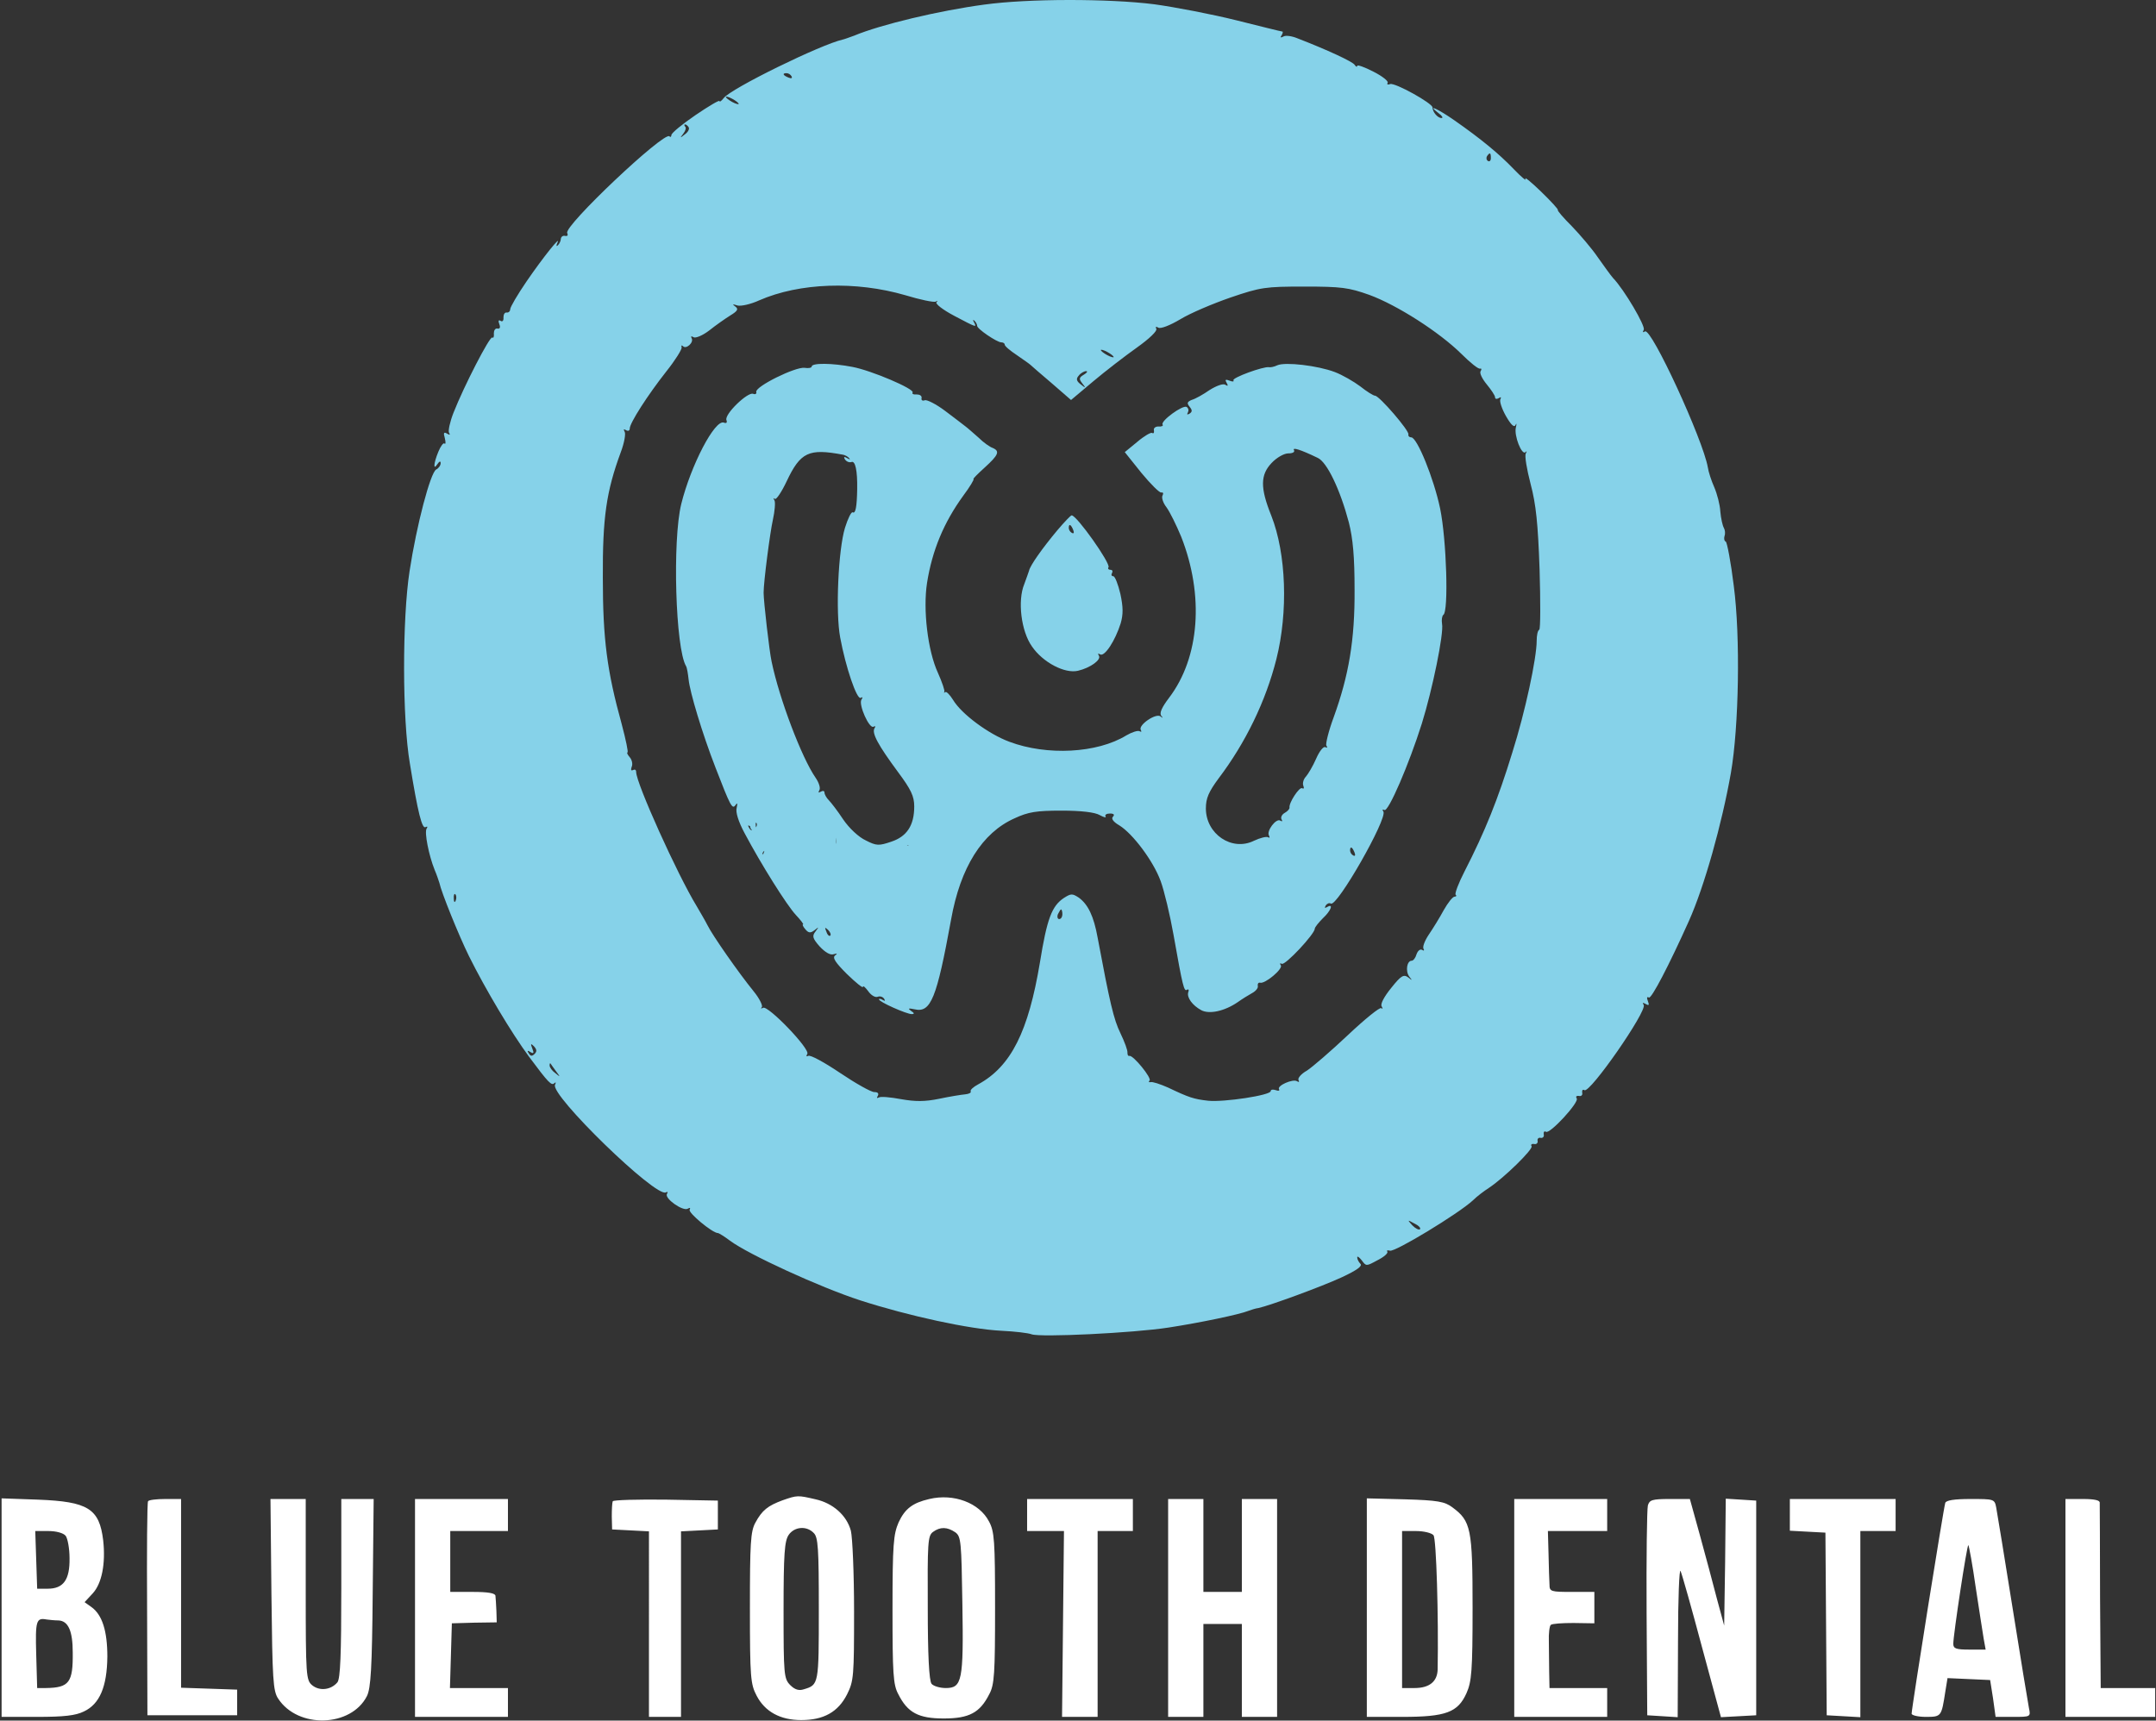 <svg width="897" height="716" fill="none" xmlns="http://www.w3.org/2000/svg"><rect width="100%" height="100%" fill="#333333" stroke="none"/><path d="M409.467 1.916c-18.8 2.533-42.933 8.266-54.133 12.933-1.867.667-4 1.467-4.667 1.6-9.066 2-46.666 20.4-49.6 24.4-.933 1.2-1.733 1.733-1.733 1.2 0-.533-4.533 2.133-10 5.867-5.467 3.733-10 7.466-10 8.266 0 .667-.4 1.067-.8.534-2.267-2.134-44.267 37.6-42.533 40.266.4.934.133 1.334-.8 1.2-.934-.266-1.734.267-1.867 1.2 0 .8-.533 2-1.2 2.667-.667.667-.8.267-.267-.933 1.867-3.734-5.866 5.866-12.8 16-3.733 5.466-6.8 10.666-6.8 11.6 0 .8-.666 1.466-1.466 1.333-.8-.133-1.334.8-1.334 2 .134 1.333-.4 2-1.2 1.467-.8-.534-1.066 0-.533 1.333s.267 2.133-.8 1.867c-.933-.134-1.467.8-1.467 2 .134 1.333-.133 2.133-.666 1.733-1.067-.533-11.734 20.133-16.134 31.333-1.466 3.734-2.266 7.467-1.866 8.267.666.933.266 1.067-.8.4-1.334-.8-1.6-.4-.934 1.867.4 1.733.4 2.666-.133 2.266-.4-.533-1.6 1.067-2.533 3.334-2 4.8-2.267 8.133-.4 5.2.8-1.2 1.333-1.334 1.333-.4 0 .933-.8 2.133-1.867 2.666-2.4 1.334-8.133 23.067-11.066 42.267-3.067 19.867-3.067 61.467.133 80.133 3.333 20.534 5.067 27.334 6.533 26.4.8-.4.934-.133.4.667-.933 1.6.934 11.067 3.334 17.067.933 2.133 1.733 4.666 2 5.466.8 3.867 8 21.734 12.266 30.4 6.934 14 17.867 32.267 25.067 42 8.133 10.934 9.333 12.134 10.533 10.934.667-.534.667-.267.267.666-2.4 4 42.133 47.334 46.133 44.8.667-.4.934-.133.4.667-1.066 1.867 6.667 7.333 8.667 6.133.933-.533 1.2-.4.8.4-.8 1.2 9.467 9.734 11.733 9.734.4 0 2.8 1.466 5.067 3.2 7.733 5.733 37.333 19.333 54.133 24.8 20.267 6.533 45.467 12 58.8 12.666 5.6.267 11.2.934 12.534 1.467 3.6 1.333 42.266-.533 56.933-2.8 13.067-2 29.6-5.467 33.2-6.933 1.067-.4 3.067-1.067 4.267-1.2 4.8-1.067 26-8.8 34.666-12.8 6.267-2.934 8.667-4.667 7.734-5.6-.667-.667-1.334-1.867-1.334-2.667 0-.667.8-.133 1.867 1.2 1.867 2.533 1.867 2.533 6.533 0 2.667-1.333 4.534-2.933 4.134-3.6-.4-.533.133-.667 1.066-.4 1.867.8 28.667-15.467 34.534-20.933 1.733-1.734 4.8-4 6.666-5.2 6.267-4.134 18.534-16.134 17.734-17.334-.4-.666 0-1.066 1.066-.933.934.267 1.6-.4 1.467-1.2-.267-.933.4-1.6 1.333-1.333.8.133 1.467-.534 1.2-1.467-.133-1.067.267-1.467.934-1.067 1.6 1.067 13.866-12.266 12.8-13.866-.534-.8-.134-1.2.933-1.067.933.267 1.6-.4 1.333-1.333-.133-1.067.267-1.467.934-1.067 2.266 1.467 26.133-32.933 24.666-35.467-.666-.933-.4-1.066.8-.4 1.334.8 1.6.534.934-1.2-.534-1.333-.4-2 .4-1.466 1.066.666 8.4-13.467 16.666-31.867 6.4-14.267 13.734-40.4 17.467-61.6 3.333-19.2 4-56.667 1.2-77.867-1.2-9.866-2.8-18.133-3.333-18.4-.667-.266-.8-1.333-.534-2.266.4-1.067.267-2.534-.266-3.467-.534-.933-1.2-3.867-1.467-6.8-.133-2.8-1.333-7.333-2.533-10.133-1.2-2.667-2.4-6.4-2.667-8.267-2-11.467-23.467-58.133-26.133-56.533-.934.533-1.067.4-.534-.667.934-1.333-8.133-16.8-12.8-21.6-.933-1.067-3.733-4.933-6.266-8.533-2.534-3.734-7.467-9.467-10.8-12.934-3.467-3.466-6.134-6.533-5.867-6.8.267-.266-2.933-3.733-7.067-7.733-4.133-4-6.933-6.267-6.4-5.2.534 1.067-1.6-.667-4.8-4-6.266-6.533-13.733-12.667-24.8-20.4-6.666-4.667-11.866-7.067-6.533-2.933 1.467 1.066 2 2 1.2 2-1.6 0-3.733-2.534-3.733-4.4 0-1.734-15.6-10.4-17.6-9.734-1.067.4-1.467.134-1.067-.533.4-.667-2.267-2.8-6-4.667-3.6-1.866-6.667-2.933-6.667-2.4 0 .667-.533.4-1.066-.4-.8-1.333-11.467-6.266-23.867-11.066-2.267-.934-4.933-1.334-5.867-.667-1.066.533-1.333.4-.666-.533.533-.934.666-1.6.266-1.6s-8.933-2.134-19.066-4.667c-10.134-2.533-25.467-5.467-34.134-6.667-18.933-2.4-52.533-2.4-70.8.134Zm-80.133 29.866c.4.8-.133.934-1.2.534-2.4-.934-2.8-1.867-.933-1.867.8 0 1.733.533 2.133 1.333Zm-22 11.467c0 .267-1.2 0-2.667-.8-1.466-.8-2.666-1.733-2.666-2.133 0-.267 1.2 0 2.666.8 1.467.8 2.667 1.733 2.667 2.133Zm-20.8 9.733c.4.667-.267 2-1.6 2.934-2 1.6-2.133 1.6-.667-.267.934-1.2 1.334-2.533.8-2.933-.4-.534-.533-.934 0-.934.4 0 1.067.534 1.467 1.2Zm333.733 12.8c0 1.067-.533 1.6-1.2 1.2-.666-.4-.8-1.333-.4-2 1.2-1.733 1.6-1.466 1.6.8Zm-243.6 57.067c6.134 1.867 11.867 3.067 12.667 2.667.667-.534.933-.267.267.266-.534.667 2.8 3.2 7.333 5.6 9.333 4.934 9.6 5.067 8.267 2.667-.534-.933-.4-1.2.266-.533.667.666 1.067 1.6 1.067 2-.267 1.2 8.267 6.933 10 6.933.8 0 1.467.4 1.467.933 0 .667 2.266 2.534 5.066 4.4 2.667 1.867 5.2 3.6 5.6 4 .4.4 4.4 3.867 8.8 7.6l8.134 7.067 9.2-7.733c5.066-4.267 13.2-10.534 18.266-14.134 5.067-3.6 8.534-6.933 8-7.733-.4-.933-.133-1.067.8-.533.934.666 4.934-.934 9.2-3.467 4.134-2.533 13.6-6.533 20.934-9.067 12.533-4.266 14.4-4.533 30.666-4.533 15.467 0 18.4.4 27.067 3.467 11.6 4.266 29.067 15.466 38.267 24.533 3.6 3.6 7.066 6.4 7.733 6.133.667-.133.8.267.267 1.067-.534.8.666 3.2 2.533 5.467 1.867 2.266 3.467 4.666 3.467 5.333 0 .8.666.933 1.6.4.8-.533 1.066-.4.666.4-.533.8.534 4 2.267 7.067 2.133 3.733 3.467 4.933 4 3.733.4-.933.533-.533.133 1.067-.8 3.333 2.4 11.6 4 10.266.534-.666.667-.4.134.534-.534.933.4 6.533 2 12.666 2.266 8.534 3.066 16.534 3.733 35.467.4 13.467.4 24.8-.133 25.2-.667.267-1.067 2.4-1.067 4.533 0 7.334-4.8 29.734-10.133 46.534-6 19.6-11.334 32.8-19.867 49.466-2.533 4.934-4.133 9.2-3.733 9.734.533.4.266.8-.4.8-.8 0-2.8 2.533-4.534 5.6-1.733 3.2-4.533 7.733-6.266 10.266-1.6 2.4-2.667 5.067-2.134 5.867.4.667.134.933-.666.4-.8-.4-1.734.4-2.267 1.867-.4 1.466-1.333 2.666-2 2.666-2 0-2.667 4.267-1.067 6.534 1.467 1.866 1.467 1.866-.4.4-1.866-1.334-2.933-.8-7.066 4.4-2.934 3.6-4.534 6.666-4 7.6.533.933.533 1.333-.134.8-.533-.534-6.8 4.533-13.866 11.2-7.067 6.666-14.8 13.333-17.067 14.8-2.4 1.333-4 3.2-3.467 4 .4.666.134.933-.666.4-1.734-1.067-8.4 1.866-7.467 3.333.4.667-.267.8-1.333.4-1.2-.4-2.134-.267-2.134.4 0 1.733-19.466 4.667-26 4-6-.667-8-1.333-16.666-5.467-3.334-1.466-6.534-2.533-7.334-2.266-.666.133-.933-.134-.4-.667 1.067-.933-6.8-10.667-8.4-10.267-.533.134-.8-.4-.8-1.333.134-.933-1.2-4.533-2.933-8.133-2.8-5.734-4.4-12.667-9.467-39.734-1.6-8.933-4-13.866-7.866-16.666-2.667-1.734-3.2-1.734-6.134.133-5.066 3.333-7.066 8.667-10 26.8-4.8 28.8-12 43.333-25.733 50.8-2 1.067-3.467 2.4-3.067 2.933.267.534-.8 1.067-2.266 1.2-1.6.134-6.534.934-10.934 1.867-5.866 1.2-9.866 1.2-15.866.133-4.267-.8-8.534-1.2-9.2-.666-.8.4-.934.133-.4-.667.533-1.067 0-1.6-1.467-1.6-1.333 0-7.733-3.6-14.267-8-6.533-4.4-12.4-7.6-13.2-7.067-.8.4-.933.134-.4-.8 1.334-2-16.4-20.4-18.4-19.2-.8.4-1.066.4-.533-.266.533-.534-.933-3.6-3.333-6.534-6.4-7.866-17.334-23.6-19.2-27.466-.934-1.867-3.067-5.467-4.534-8-8-13.067-25.2-51.2-25.2-55.867 0-.933-.533-1.2-1.333-.8-.8.4-.933-.133-.533-1.333.533-1.067.133-2.934-.8-4-.934-1.067-1.334-2-.934-2s-.666-5.2-2.4-11.734c-6.133-22.133-7.866-35.466-7.866-60.933-.134-25.067 1.466-36 7.466-52.267 1.467-3.866 2.134-7.733 1.6-8.533-.533-1.067-.4-1.2.534-.667.933.534 1.6.267 1.6-.666 0-2.267 7.333-13.734 15.2-23.734 3.733-4.666 6.533-9.2 6.4-10-.267-.8 0-1.066.533-.533 1.333 1.467 4.667-1.6 3.6-3.333-.4-.8-.133-.934.8-.4.8.533 3.733-.667 6.533-2.8 2.667-2.134 6.667-4.934 8.8-6.267 3.067-1.867 3.467-2.667 2-3.733-1.333-.934-1.066-1.067.934-.4 1.466.4 5.6-.534 9.066-2.134 16.8-7.333 40.134-8.133 60.8-2.133Zm-68.666-.4c-.4.667-1.6 1.333-2.4 1.333-.934 0 2.699 1.518 3.899.718 2.533-1.6-.433-3.651-1.499-2.051Zm-14.667 13.2c.4.667-.933-3.549-1.6-3.149-.667.4 0 5.016 0 3.949 0-2.267.4-2.533 1.6-.8Zm170 12.933c0 .267-1.2 0-2.667-.8-1.466-.8-2.666-1.733-2.666-2.133 0-.267 1.2 0 2.666.8 1.467.8 2.667 1.733 2.667 2.133Zm-194 7.734c0 1.733-.267 3.6-.667 4-.666.533-.334 1.384.333.184.533-1.067.467-6.984.334-4.184Zm181.6-.4c-2 1.2-2.133 1.733-.667 3.6 1.6 2 1.467 2.133-.666.4-1.734-1.334-2-2.267-.8-3.6.8-1.067 2.266-1.867 3.066-1.867.8 0 .4.667-.933 1.467Zm-261.333 218.8c-.4 1.066-.8.666-.8-.8-.134-1.467.266-2.267.666-1.734.4.4.534 1.6.134 2.534Zm252.4 5.733c0 1.067-.534 2-1.334 2-.666 0-.933-.933-.533-2 .533-1.067 1.067-2 1.333-2 .267 0 .534.933.534 2ZM673.5 421.5c-.933 1.333 1.034 3.216.634 2.949-.533-.533 2.4-4.667 3.333-4.667.267 0-3.034.251-3.967 1.718Zm-451.099 17.082c-1.067 1.067-1.734.934-2.4-.266-.8-1.067-.534-1.334.666-.534 1.334.8 1.6.534.8-1.466s-.666-2.267.667-.934c1.2 1.334 1.333 2.134.267 3.2Zm8.933 7.2c1.867 2.534 1.867 2.534-.267.8-1.333-.933-2.4-2.4-2.4-3.2 0-.8.134-1.066.4-.8.134.267 1.2 1.734 2.267 3.2Zm421.733 9.6c-.4.934-.8 1.734-1.066 1.734-.267 0-.667-.8-1.067-1.734-.4-1.066.133 1.734 1.067 1.734.933 0 1.466-2.8 1.066-1.734ZM619 486c-1.2.8-.4 2.7 0 3.5.533.933 1.534 1.082 1.001.549-2.267-2-1.6-4.4 1.2-4.533 2.533-.267-.068-.716-2.201.484Zm-28.199 25.516c-.534.4-1.867-.267-3.2-1.6-2.134-2.4-2.134-2.4.8-.8 1.733.8 2.8 1.866 2.4 2.4Z" fill="#86D2E9"/><path d="M337.7 152.533c0 .534-1.333.8-2.933.534-3.733-.534-20.533 7.733-20.133 10 .266.8-.4 1.2-1.334.8-2.266-.8-12 8.533-11.066 10.933.4 1.067 0 1.467-1.067 1.067-3.733-1.467-13.733 17.733-17.733 33.866-3.734 15.2-2.4 60.134 2 67.467.4.667.8 3.2 1.066 5.6.534 5.2 5.6 22.267 11.2 36.667 6.134 15.866 6.934 17.466 8.267 15.6.8-1.2.933-.8.533 1.066-.533 1.734.667 5.734 3.334 10.667 6.8 12.8 17.466 29.867 21.333 34 2 2.133 3.333 3.867 2.933 3.867-.4 0 0 .933.934 2 1.333 1.6 2.133 1.733 3.866.4 1.867-1.467 1.867-1.467.4.533-1.466 1.867-1.333 2.8 1.734 6.267 2.266 2.4 4.4 3.733 5.866 3.2 1.467-.4 1.6-.267.534.533-1.2.933.133 2.933 4.933 7.733 3.733 3.6 6.667 6 6.667 5.334 0-.667.933.133 2.133 1.733 1.2 1.733 2.933 2.8 4 2.4.933-.4 2.133 0 2.667.8.533.933.4 1.067-.534.533-.933-.533-1.6-.666-1.6-.266 0 1.066 11.467 6.133 13.6 6.133 1.2 0 1.2-.4-.266-1.333-1.467-1.067-1.067-1.2 1.466-.667 6.8 1.6 9.2-4.533 15.2-37.333 3.867-21.734 12.934-36.134 26.4-42.134 5.734-2.666 9.067-3.2 19.6-3.2 8 0 13.867.667 15.867 1.867 1.733.933 2.8 1.2 2.4.533-.4-.666.4-1.2 1.867-1.2 1.6 0 2 .534 1.2 1.334s.133 2.133 2.666 3.6c5.6 3.466 14.134 14.8 17.2 23.2 1.467 4 3.867 14 5.334 22.266 3.866 21.867 4.4 23.734 5.6 22.934.666-.4.933.133.533 1.066-.667 2.134 1.733 5.467 5.467 7.467 3.333 1.733 9.6.4 15.066-3.333 1.867-1.334 4.667-3.067 6.134-3.867 1.466-.8 2.533-2.133 2.266-2.933-.133-.934.267-1.467.934-1.334 2 .667 9.6-5.733 8.666-7.2-.533-.8-.4-1.066.4-.666 1.334.8 13.734-12.4 13.734-14.667 0-.533 1.6-2.533 3.333-4.267 3.333-3.066 4.667-6.4 1.733-4.666-.933.533-1.066.4-.533-.667.533-.8 1.467-1.2 2.134-.8 2.533 1.6 23.6-35.333 21.866-38.267-.533-.8-.4-1.066.4-.666 1.6 1.066 10.267-19.067 15.6-36 4.4-14.134 9.2-37.467 8.4-41.467-.267-1.6 0-3.333.534-3.733 2.266-1.334 1.333-31.334-1.334-44.267-2.666-12.667-9.6-29.6-12-29.6-.8 0-1.333-.533-1.2-1.2.533-1.467-12.133-16.133-13.867-16.133-.666 0-3.466-1.734-6.133-3.867-2.667-2-7.466-4.8-10.666-6-7.067-2.667-20.534-4.267-23.867-2.8-1.334.667-2.934.933-3.467.8-2.267-.4-15.467 4.4-14.8 5.467.4.533-.4.666-1.6.133-1.733-.667-2-.4-1.2.933.667 1.2.533 1.467-.533.8-.934-.666-3.734.4-6.534 2.134-2.666 1.866-6 3.733-7.466 4.133-1.867.8-2.134 1.333-.934 2.8 1.2 1.467 1.2 2.133 0 2.933-.933.534-1.2.4-.666-.533.4-.8.266-1.733-.534-2.267-1.6-.933-10.933 5.867-10 7.334.4.533-.4.933-1.733.8-1.2 0-2.133.666-1.867 1.6.134 1.066-.133 1.466-.8 1.066-.533-.266-3.333 1.334-6.133 3.734l-5.2 4.266 6.933 8.667c3.867 4.667 7.6 8.4 8.267 8.133.8-.133.933.4.533 1.2-.533.8.134 3.067 1.6 4.934 1.467 2 4.134 7.466 6.134 12.266 9.6 24.4 7.733 50.267-5.067 67.067-2.933 3.867-4.133 6.4-3.2 7.467.8.933.667 1.066-.267.266-1.866-1.6-9.466 3.6-8.266 5.6.4.8.266.934-.534.534-.666-.4-3.2.4-5.466 1.733-12.134 7.467-33.067 8.533-48.667 2.667-8.667-3.2-20-11.6-23.467-17.467-1.333-2.133-2.8-3.6-3.2-3.2-.533.4-.666.267-.4-.133.267-.4-.933-4-2.666-7.867-4.267-9.2-6.267-26.4-4.534-37.467 2.134-13.466 6.934-25.066 15.067-36.266 2.8-3.734 4.667-6.934 4.267-6.934-.4 0 1.733-2.133 4.666-4.8 5.734-5.2 6.4-6.8 3.334-8.133-1.2-.4-3.867-2.267-5.867-4.267-2.133-1.866-4.667-4.133-5.6-4.8-1.067-.8-4.8-3.733-8.4-6.4-3.733-2.8-7.467-4.666-8.4-4.4-.933.4-1.6 0-1.333-.933.133-.933-.8-1.467-2-1.467-1.334.134-2.134-.266-1.734-.8.934-1.466-17.2-9.2-25.066-10.666-8.267-1.6-16.934-1.734-16.934-.134Zm210.534 38c3.866 1.734 9.333 13.2 12.933 26.8 1.734 6.8 2.4 14.4 2.4 28 .134 20.934-2.4 35.734-8.666 53.067-2.134 5.733-3.467 11.2-3.067 11.867.533.8.4 1.066-.4.666-.8-.533-2.534 1.734-3.867 4.8-1.333 3.067-3.333 6.4-4.267 7.467-.933.933-1.466 2.667-1.066 3.733.4 1.067.267 1.467-.533 1.067-1.067-.667-5.601 6.133-5.201 8.133 0 .534-.8 1.467-2 2.134-1.2.666-1.733 1.866-1.333 2.666.533.8.267 1.067-.533.534-1.734-1.067-5.867 4.4-4.667 6.266.4.8.267 1.067-.4.667-.667-.4-3.333.267-5.867 1.467-9.2 4.533-20-2.8-20-13.467 0-4.267 1.2-6.933 5.334-12.533 11.2-14.8 19.6-32.134 24-49.6 4.933-19.6 4.133-43.867-2.134-59.734-4.666-11.6-4.533-16.933.134-21.866 2.133-2.267 5.2-4 6.933-4 1.867 0 2.8-.534 2.4-1.334-.8-1.333 2.667-.266 9.867 3.2Zm-197.6-1.333c.933.133 2.133.8 2.666 1.467.534.533.267.666-.8 0-1.333-.8-1.6-.534-.933.533.667.933 1.733 1.333 2.667 1.067 1.6-.667 2.533 3.466 2.4 11.333-.134 7.333-.667 10.267-1.867 9.6-.533-.4-2 2.533-3.2 6.4-2.8 9.067-4 35.2-2 45.733 2.267 12.267 6.933 26 8.533 25.067.8-.533.934-.133.267.8-1.2 2.133 3.333 12.267 5.067 11.2.8-.4.933-.133.4.667-1.2 2 1.466 6.933 9.733 18.133 5.467 7.333 6.8 10.133 6.8 14.4 0 7.867-3.067 12.533-9.6 14.667-5.067 1.733-6.133 1.733-10.533-.534-2.934-1.333-6.934-5.066-9.467-8.8-2.267-3.466-5.067-7.066-6-8-.933-.933-1.733-2.4-1.733-3.066 0-.8-.667-.934-1.6-.4-.934.533-1.067.4-.534-.667.534-.8-.133-3.067-1.6-5.2-5.733-8.267-15.066-32.8-18.266-48.267-.934-4.133-3.334-25.2-3.334-28.666 0-4.534 2.667-25.067 3.867-30.4.8-3.6 1.067-7.2.667-8-.534-.934-.534-1.2.133-.667.533.533 2.8-2.8 4.933-7.333 5.734-12.134 9.2-13.734 23.334-11.067ZM396 302.5c-.4 1.2 5.034 2.033 4.767 1.633-.4-.4-.267-1.2.267-2 1.2-2.133-4.101-1.9-5.034.367Zm-70.297 11.217c-.4.8.8 1.883 0 1.883-1.2 0 1.197.667 2.397 0 .934-.667 1.334-2.267.934-3.733-.8-2.267-3.298-2.267-1.831 0 .8 1.2-1.1 1.183-1.5 1.85ZM314.1 344.8c-1.066 1.067-1.733.933-2.4-.267-.666-1.066-.533-1.333.4-.666 0 1.85 2.534 2.783 2.534 1.85 0-.934-.534-3.717 0-3.317.533.533.266 1.6-.534 2.4ZM350 352c1.067 1.333.634-2-.566-.933-1.334 1.066-1.734.533-1.734-1.867 0-3.733.433 13.933 2.3 2.8Zm28.634-1.333c0 1.066-.534 1.6-1.2 1.2-.667-.4 2.533.8 2.933.133 1.2-1.733-1.733-3.6-1.733-1.333Zm184.933 4.133c.4 1.067.267 1.6-.533 1.2-.8-.4-1.333-1.333-1.333-2.133 0-1.867.933-1.467 1.866.933Zm-246.145.933c-.534 1.334 2.681-.95 2.281-2.016-.267-.934-1.603 2.016-2.269 2.416 0-2.416-1.067.4-.667-.4 1.333-2.133 1.588-2.266.655 0Zm28.012 33.6c-.4.4-1.2-.266-1.6-1.6-.8-1.866-.667-2 .666-.8.934.934 1.334 2 .934 2.4Z" fill="#86D2E9"/><path d="M439.86 220.717c-6.133 7.333-11.333 14.666-11.733 16.8-.267.933-1.2 3.333-2 5.6-2.8 6.8-1.333 19.466 3.2 25.866 4.533 6.667 13.733 11.467 19.2 10.134 5.067-1.2 9.733-4.534 8.667-6.267-.534-.933-.4-1.067.533-.533 1.867 1.066 6.267-5.734 8.533-12.934 1.067-3.733 1.067-6.666-.133-12.266-.933-4-2.267-7.334-2.933-7.334-.8 0-.934-.666-.534-1.333.4-.8.134-1.333-.666-1.333s-1.2-.534-.8-1.067c.933-1.6-13.2-21.6-15.334-21.6-.4 0-3.066 2.8-6 6.267Zm6.667-.134c.4 1.067.267 1.6-.533 1.2-.8-.4-1.334-1.333-1.334-2.133 0-1.867.934-1.467 1.867.933Z" fill="#86D2E9"/><path d="M325.6 624.315c-6.133 2.266-8.533 4.133-11.333 9.333-2 3.6-2.267 8.667-2.267 35.467 0 29.066.267 31.733 2.8 36.533 3.467 6.667 9.867 10.133 18.533 10.133 9.334 0 15.334-3.333 19.067-10.666 2.8-5.6 2.933-7.467 2.933-34.667 0-15.733-.666-30.8-1.333-33.467-1.733-6.4-7.467-11.466-14.667-13.066-7.466-1.734-7.6-1.734-13.733.4Zm12.933 13.6c1.867 1.733 2.134 6.533 2.134 31.733 0 31.333 0 31.467-6.267 33.333-2 .667-3.733.134-5.6-1.733-2.667-2.667-2.8-4.4-2.8-31.2 0-23.467.4-28.8 2.133-31.333 2.4-3.467 7.467-3.867 10.4-.8ZM386.661 623.782c-6.933 1.6-10.133 4-12.8 9.733-2.133 4.934-2.533 9.067-2.533 36.267 0 26.533.267 31.333 2.4 35.2 3.867 7.733 8.4 10.133 18.933 10.133 10.534 0 15.067-2.4 18.934-10.133 2.133-3.867 2.4-8.667 2.4-35.867 0-28-.267-31.866-2.534-36-4-7.733-14.666-11.733-24.8-9.333Zm10.8 13.867c2.4 1.733 2.534 4 2.934 29.733.533 32.133-.134 35.067-6.934 35.067-2.4 0-5.066-.8-5.866-1.734-1.067-1.2-1.6-12.266-1.6-31.6-.134-27.066 0-30 2.133-31.6 3.067-2.266 6-2.133 9.333.134ZM.664 668.983v45.466h14.8c11.067 0 16-.533 19.467-2.266 6.533-3.067 9.6-10.267 9.733-22.8 0-10.667-2.133-17.467-6.667-20.667l-2.8-2 3.334-3.6c3.866-4.133 5.466-12.533 4.4-22.133-1.6-13.2-6.267-16.134-27.2-16.934l-15.067-.533v45.467Zm26.667-29.867c.8 1.067 1.6 5.2 1.6 9.333.133 8.934-2.534 12.667-9.067 12.667h-4.4l-.4-12-.4-12h5.467c3.2 0 6.266.8 7.2 2Zm-3.067 35.2c4.133.133 6 4.4 6 13.333.133 12.534-1.467 14.667-11.2 14.8h-3.6l-.4-14c-.4-14 0-15.333 4.267-14.533 1.066.133 3.333.4 4.933.4ZM61.598 624.715c-.4.666-.533 20.8-.4 45.066l.134 44h37.333v-10.666l-11.6-.4-11.733-.4v-78.534h-6.534c-3.733 0-6.933.4-7.2.934ZM112.931 663.515c.4 35.6.667 40.133 2.8 43.333 8.267 12.667 30.4 11.867 36.934-1.066 1.6-3.2 2.133-11.6 2.4-43.067l.4-38.933H141.998v37.066c0 27.734-.4 37.6-1.6 39.2-2.667 3.2-7.333 3.734-10.4 1.334-2.667-2.134-2.8-3.734-2.8-40v-37.6h-14.667l.4 39.733ZM172.664 669.116v45.333h38.667v-12h-24.134l.4-13.466.4-13.467 9.334-.267 9.333-.133-.133-4.667c-.134-2.533-.267-5.466-.4-6.4-.134-1.066-2.934-1.6-9.467-1.6h-9.333v-25.333h24v-13.333h-38.667v45.333ZM254.931 624.716c-.266.667-.4 3.467-.4 6.4l.134 5.333 7.733.4 7.6.4V714.449h13.333V637.249l7.734-.4 7.6-.4v-12l-21.6-.4c-11.867-.133-21.734.134-22.134.667ZM427.328 630.449v6.667H442.661l-.4 38.667-.4 38.666h14.8v-77.333h14.667v-13.333h-44v6.666ZM486 669.116v45.333h14.667v-38.666h16v38.666h14.666v-90.666h-14.666v38.666h-16v-38.666H486v45.333ZM568.664 668.983v45.466h14.8c18.133 0 23.067-1.866 26.667-9.866 2.133-4.8 2.533-9.2 2.533-35.467 0-33.067-.667-36.133-8.4-41.867-3.2-2.4-6.133-2.933-19.733-3.333l-15.867-.4v45.467Zm27.733-30.134c1.2 1.334 2.134 34.134 1.734 55.867-.134 5.067-3.467 7.733-9.6 7.733h-5.2v-65.333h5.866c3.2 0 6.4.8 7.2 1.733ZM630 669.116v45.333h38.667v-12h-24l-.134-6.666c0-3.734-.133-9.334-.133-12.667-.133-3.333.267-6.533.8-6.933.533-.534 4.8-.8 9.467-.8l8.666.133v-13.067H654c-8.8 0-9.333-.133-9.333-3.066-.134-1.6-.267-7.334-.4-12.667l-.267-9.6h24.667v-13.333H630v45.333ZM685.599 626.449c-.4 1.6-.666 21.733-.533 45.066l.267 42.267 6.4.4 6.266.4.134-31.733c0-17.467.533-30.534 1.066-29.067.667 1.467 4.667 15.733 8.934 31.733l7.866 29.067 7.334-.4 7.333-.4v-89.333l-6.267-.4-6.4-.4-.266 26.4-.4 26.4-3.067-11.334c-1.6-6.266-4.8-18.133-7.067-26.4l-4.133-14.933h-8.4c-7.333 0-8.4.4-9.067 2.667ZM744.664 630.449v6.533l7.333.4 7.467.4.267 38 .266 38 7.067.4 6.933.4v-77.467h14.667v-13.333h-44v6.667ZM809.328 625.383c-.667 1.866-14 85.466-14 87.733 0 .667 2.667 1.333 5.867 1.333 6.533 0 6.533-.133 8.133-10.4l.933-5.733 8.8.4 8.934.4 1.2 7.6 1.066 7.733h7.334c7.2 0 7.333 0 6.533-3.733-.4-2-3.467-20.667-6.8-41.6-3.333-20.933-6.4-39.6-6.8-41.733-.667-3.6-.933-3.6-10.667-3.6-6.8 0-10.133.533-10.533 1.6Zm12.667 35.2c1.466 9.466 2.933 19.2 3.333 21.466l.8 4.4h-6.8c-5.467 0-6.667-.4-6.667-2.4 0-3.733 5.734-41.6 6.267-41.066.267.266 1.733 8.133 3.067 17.6ZM859.328 669.116v45.333h37.333v-12h-22.666l-.267-37.733c0-20.667-.133-38.4-.133-39.333.133-1.067-2.134-1.6-7.067-1.6h-7.2v45.333Z" fill="#fff"/></svg>